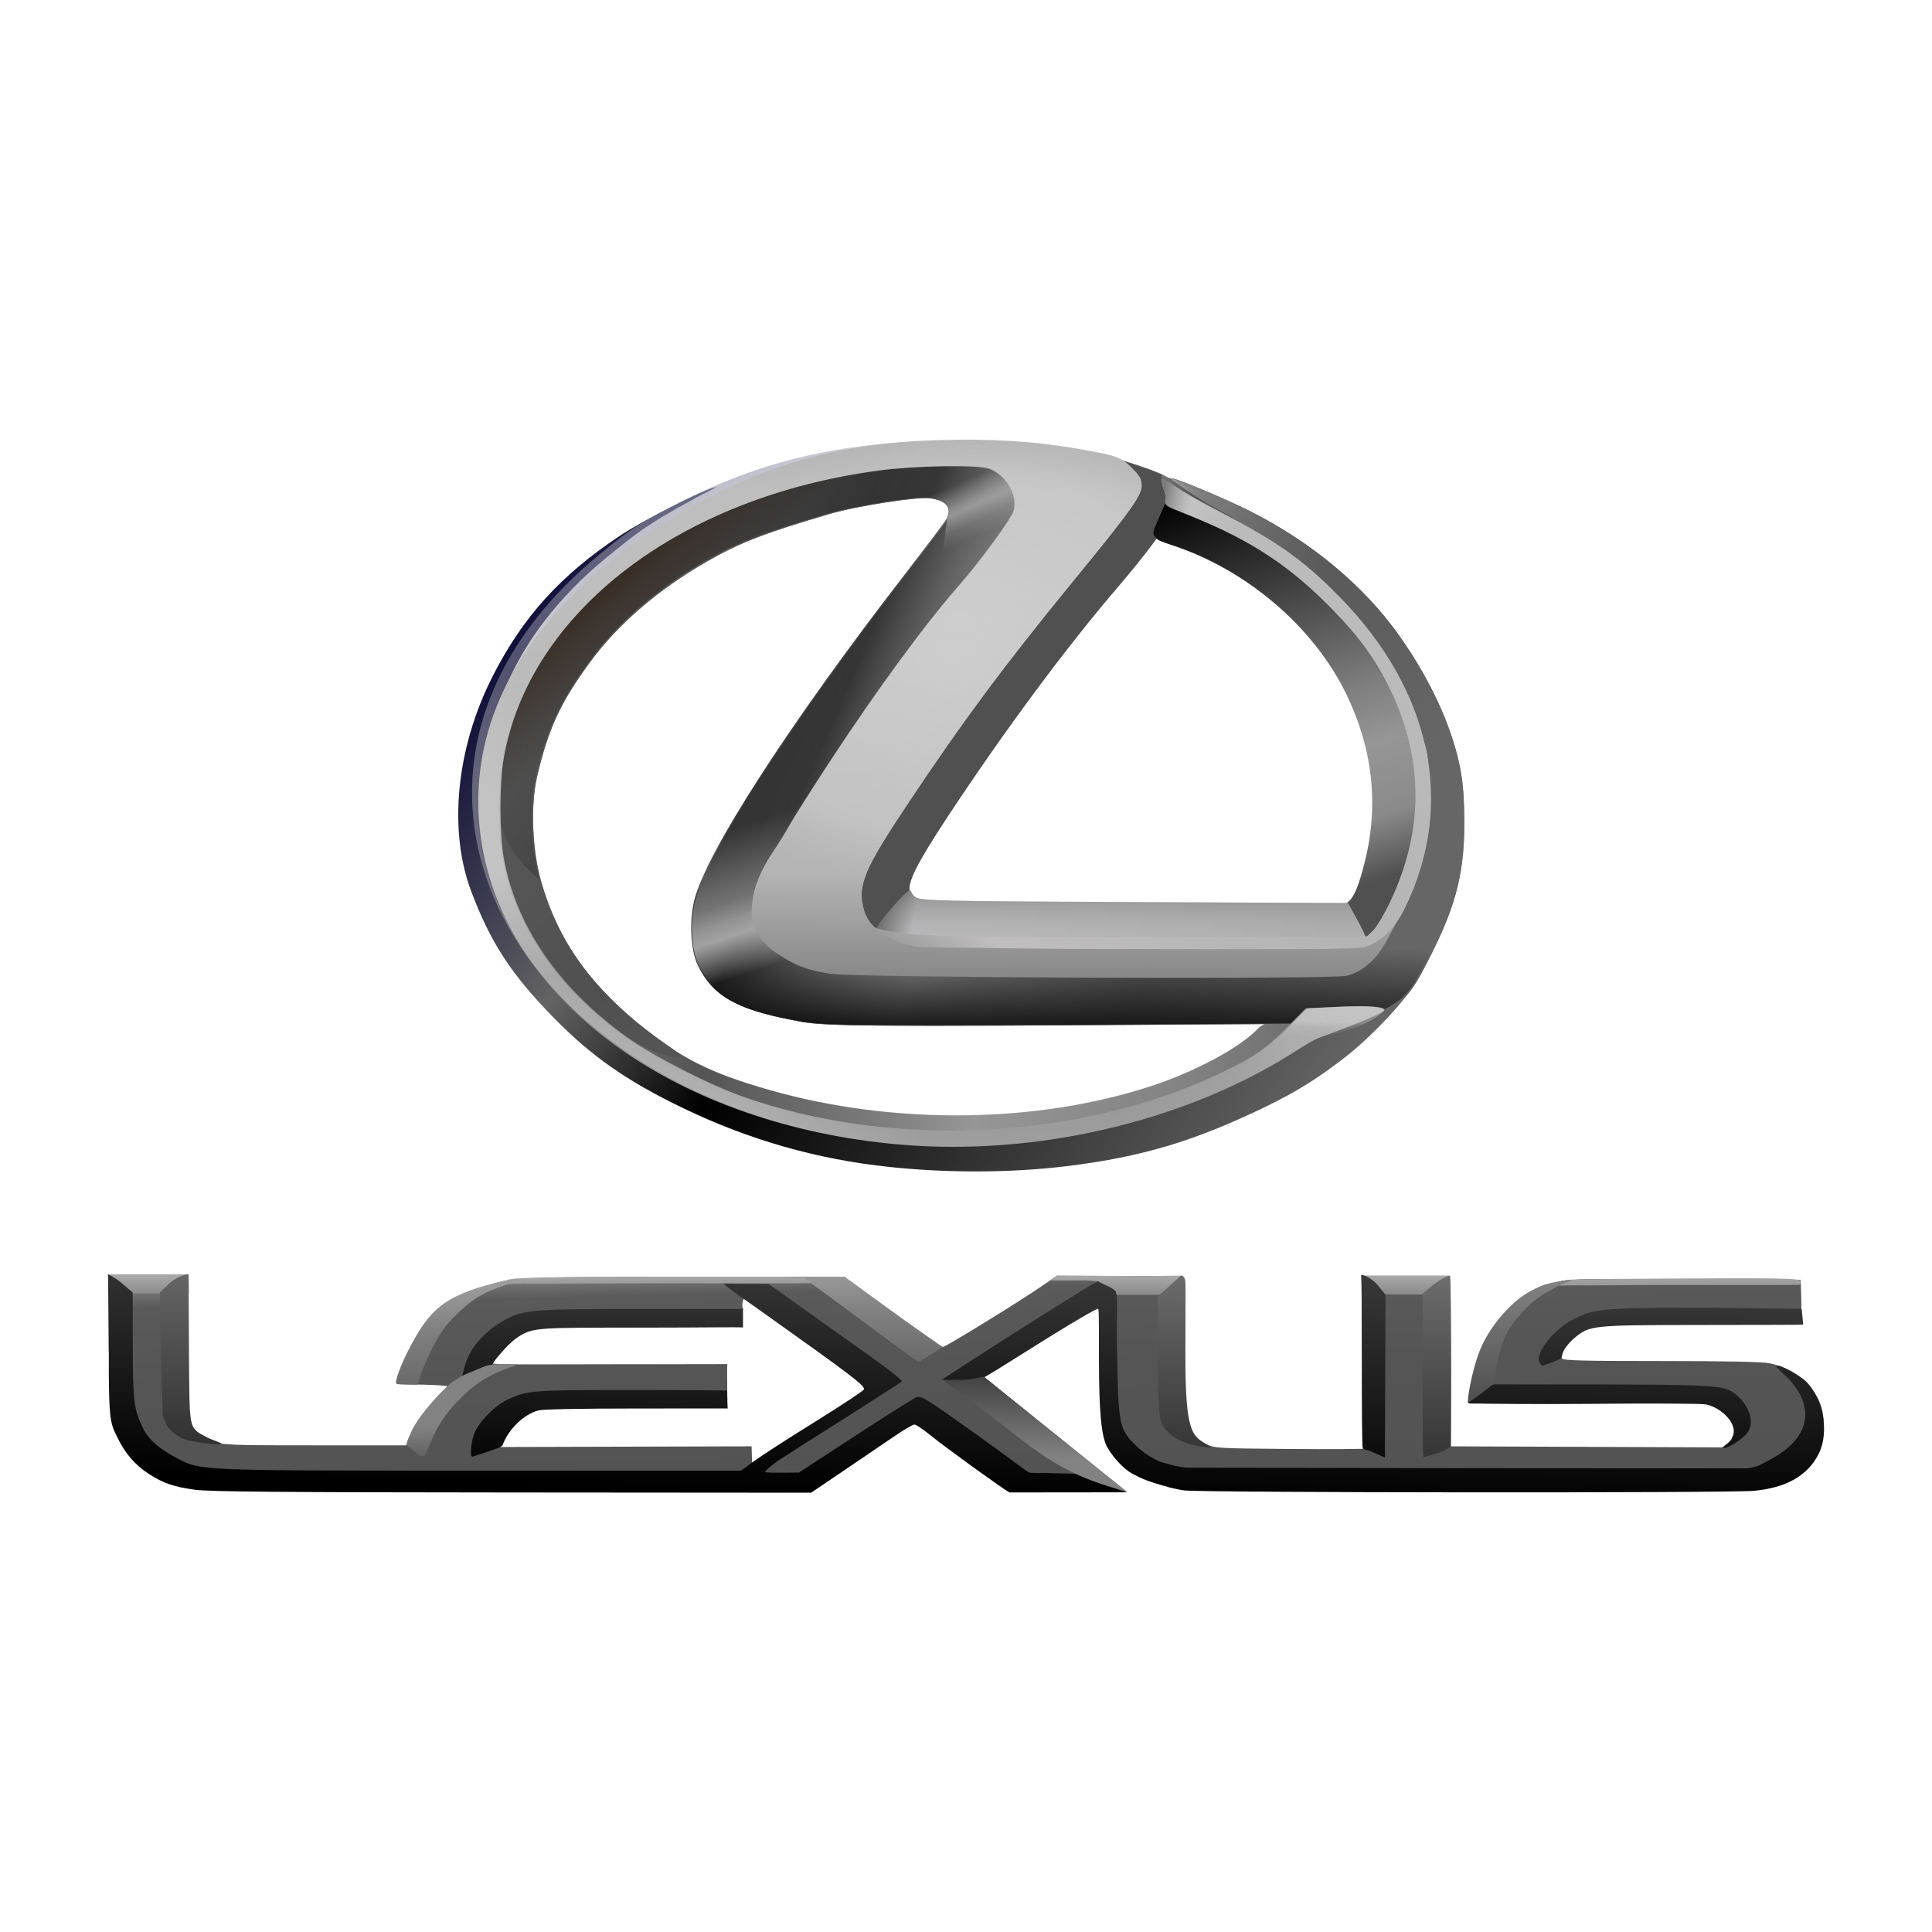 <svg xmlns="http://www.w3.org/2000/svg" width="128" height="128" viewBox="0 0 128 128" fill="none"><rect width="128" height="128" fill="white"></rect><path d="M12.966 98.49C10.325 98.082 8.723 97.11 8.076 95.309L7.732 94.351L7.209 89.507V84.521L9.552 84.484C11.637 84.452 11.914 84.473 12.063 84.676C12.19 84.848 12.231 85.969 12.231 89.225C12.231 93.309 12.246 93.576 12.506 94.108C12.657 94.418 12.988 94.829 13.242 95.021C14.225 95.765 14.135 95.757 20.764 95.756H26.895L27.408 94.764C27.697 94.205 28.297 93.369 28.781 92.85C29.254 92.343 29.641 91.894 29.641 91.852C29.641 91.811 28.963 91.76 28.134 91.739L26.628 91.701L26.658 91.191C26.73 90.004 28.303 87.742 29.911 86.514C30.355 86.175 31.154 85.698 31.686 85.453C33.551 84.598 33.722 84.587 45.425 84.591L55.956 84.595L59.139 86.918C60.89 88.196 62.387 89.242 62.465 89.242C62.644 89.242 67.498 86.258 68.944 85.26L70.014 84.521L74.099 84.533C78.272 84.545 78.172 84.541 78.353 84.637C78.615 84.776 78.521 84.856 78.521 89.317C78.521 93.144 78.555 93.985 78.727 94.394C78.994 95.028 79.27 95.322 79.927 95.672C80.443 95.946 80.651 95.958 85.407 95.999C88.126 96.022 90.49 96.006 90.662 95.963L90.973 95.886L91.008 90.337L91.043 84.787H93.52H95.998L96.065 90.305L96.132 95.824L105.119 95.858L114.105 95.892L114.476 95.603C114.679 95.444 114.93 95.114 115.032 94.871C115.192 94.492 115.192 94.363 115.032 93.984C114.93 93.741 114.68 93.412 114.477 93.253L114.108 92.965H105.906C98.781 92.965 97.683 92.939 97.538 92.766C97.324 92.509 97.545 90.917 97.942 89.866C98.248 89.053 99.007 87.83 99.671 87.079C100.323 86.341 101.915 85.342 102.968 85.008C103.891 84.716 103.968 84.714 111.599 84.751L119.3 84.787L119.339 85.973C119.367 86.831 119.33 87.188 119.205 87.267C119.11 87.327 116.031 87.377 112.364 87.378C106.03 87.38 105.671 87.393 105.187 87.638C104.318 88.078 103.296 89.5 103.489 89.999C103.543 90.138 104.837 90.172 110.049 90.172C114.346 90.172 116.781 90.223 117.251 90.322C118.301 90.543 119.119 91.005 119.807 91.765C120.601 92.641 120.885 93.476 120.817 94.737C120.707 96.778 119.363 98.196 117.207 98.543C115.987 98.74 79.106 98.734 77.828 98.537C75.607 98.195 74.475 97.534 73.808 96.192L73.365 95.298L73.299 90.719C73.255 87.734 73.183 86.123 73.093 86.093C72.772 85.987 65.129 90.855 65.129 91.165L74.655 98.85C74.655 98.927 72.985 98.549 70.8 98.549H67.23L64.05 96.289C62.302 95.046 60.787 94.029 60.684 94.029C60.501 94.029 55.168 97.24 53.766 98.195L53.05 98.683L33.544 98.669C18.69 98.659 13.783 98.617 12.966 98.49V98.49ZM51.096 96.413C51.559 96.115 53.264 95.05 54.885 94.046C56.505 93.041 57.831 92.151 57.831 92.067C57.831 91.927 51.039 86.676 49.913 85.682C49.505 85.322 49.007 86.336 49.243 86.729L48.681 87.361L42.497 87.379C35.751 87.4 35.588 87.452 35.065 87.733C34.275 88.156 32.488 89.749 32.488 90.24C32.488 90.463 33.926 90.381 40.798 90.383C44.794 90.385 48.188 90.375 48.188 90.375C48.164 90.494 48.18 91.826 48.18 91.826L48.188 92.765L42.028 92.831C35.386 92.903 35.716 92.866 34.703 93.654C34.153 94.082 32.981 95.666 33.184 95.868L49.795 95.823L49.837 97.148C49.867 98.115 50.019 97.104 51.096 96.413L51.096 96.413Z" fill="url(#paint0_linear_815_22869)"></path><path d="M7.256 84.428V85.687H12.512V84.428H7.256ZM90.291 84.503V85.766H96.05V84.503H90.291ZM70.038 84.507L69.569 84.835H71.447C72.067 84.82 72.492 84.854 72.806 84.91L72.802 85.787H78.324V84.511L75.897 84.544C73.649 84.528 72.057 84.517 70.038 84.507H70.038ZM47.691 84.582C46.573 84.584 45.278 84.589 43.785 84.594C34.544 84.628 33.797 84.645 33.492 84.86C33.492 84.955 33.069 85.13 34.124 85.056C34.28 85.045 34.351 85.073 34.577 85.047C36.044 85.071 38.398 85.022 43.494 85.022C49.215 85.022 53.967 85.048 53.966 84.993C53.962 84.817 54.276 84.713 53.575 84.653C52.81 84.587 51.045 84.575 47.691 84.582V84.582ZM114.363 84.69C113.49 84.692 112.479 84.697 111.313 84.703C104.096 84.736 103.51 84.757 103.272 84.973C103.272 85.067 102.943 85.238 103.767 85.164C103.889 85.153 103.943 85.185 104.12 85.159C105.266 85.183 107.105 85.135 111.084 85.135C115.552 85.135 119.263 85.16 119.262 85.106C119.259 84.929 119.502 84.825 118.954 84.765C118.357 84.699 116.982 84.683 114.363 84.69V84.69Z" fill="url(#paint1_linear_815_22869)"></path><path d="M102.009 90.275C101.674 89.73 102.816 88.2 104.087 87.494C105.525 86.695 106.09 86.641 112.954 86.639L119.367 86.715L119.467 87.758C119.132 87.774 117.862 87.778 112.823 87.783C105.422 87.791 105.34 87.799 104.321 88.638C103.994 88.907 103.658 89.322 103.558 89.581C103.489 89.758 103.492 89.908 103.376 90.018C103.08 90.169 102.733 90.31 102.459 90.382C102.336 90.414 102.21 90.5 102.135 90.462C102.083 90.435 102.114 90.435 102.068 90.371L102.009 90.275Z" fill="url(#paint2_linear_815_22869)"></path><path d="M30.629 91.237C30.627 91.095 30.727 90.687 30.862 90.283C31.211 89.243 32.086 88.243 33.237 87.57C34.621 86.761 34.999 86.727 42.576 86.719C46.774 86.715 49.225 86.719 49.225 86.719C49.225 86.719 49.225 87.06 49.225 87.32C49.225 87.554 49.225 87.95 49.225 87.95C48.899 87.911 46.608 87.959 42.633 87.959C35.692 87.959 35.361 87.938 34.375 88.543C34.132 88.692 33.691 89.076 33.421 89.384C33.063 89.794 32.709 90.161 32.531 90.574C32.21 90.859 31.799 90.867 31.493 91.008C30.871 91.295 30.609 91.35 30.609 91.35L30.629 91.237Z" fill="url(#paint3_linear_815_22869)"></path><path d="M114.845 95.025C115.033 94.277 114.09 93.286 113.031 93.047C112.77 92.988 109.33 92.971 105.386 93.009C101.443 93.047 98.005 92.992 97.735 92.988C97.452 92.984 97.34 93.008 97.287 92.946C97.182 92.823 97.43 92.524 97.922 92.148L98.487 91.716L105.424 91.723C113.089 91.731 114.18 91.791 114.808 92.238C115.878 93 116.311 94.237 115.755 94.942C115.39 95.404 114.372 96.042 114.145 95.901C114.71 95.438 114.677 95.459 114.845 95.025V95.025Z" fill="url(#paint4_linear_815_22869)"></path><path d="M90.874 96.18C90.656 96.056 90.332 96.066 90.285 95.942C90.237 95.818 90.222 93.1 90.222 90.106C90.222 86.281 90.213 85.085 90.179 84.468C90.367 84.458 90.81 84.662 91.187 85.039L91.796 85.782L91.756 95.928C91.755 96.138 91.778 96.352 91.751 96.561C91.369 96.396 91.137 96.294 90.874 96.18H90.874Z" fill="url(#paint5_linear_815_22869)"></path><path d="M31.215 96.462C31.215 96.462 31.143 95.724 31.416 94.996C31.707 94.22 32.792 93.108 33.641 92.717C34.949 92.115 35.233 92.093 41.712 92.091C46.205 92.089 48.164 92.125 48.164 92.125L48.209 93.312C48.209 93.312 45.8 93.316 42.027 93.317C38.402 93.317 35.981 93.366 35.674 93.444C34.708 93.692 33.678 94.692 33.292 95.757C33.229 95.932 31.445 96.444 31.299 96.508L31.215 96.462Z" fill="url(#paint6_linear_815_22869)"></path><path d="M78.455 98.744C77.349 98.602 75.456 97.956 74.782 97.489C74.286 97.146 73.639 96.411 73.343 95.854C72.966 95.147 72.813 93.512 72.808 90.162C72.806 88.319 72.82 86.747 72.757 86.708C72.695 86.67 71.199 87.53 69.516 88.58C66.366 90.544 65.463 91.149 64.851 91.43L62.389 91.442C62.708 91.145 72.032 85.216 72.523 85.011C72.861 84.87 72.64 84.834 72.802 84.926C73.04 85.062 73.825 85.355 73.92 85.577C74.088 85.97 73.957 86.777 74.007 89.55C74.094 94.422 74.148 94.688 75.261 95.775C75.728 96.231 76.273 96.593 76.878 96.849C76.878 96.849 77.527 97.044 77.857 97.117C78.09 97.168 78.563 97.236 78.563 97.236L96.926 97.27L115.754 97.281C115.754 97.281 116.198 97.211 116.409 97.138C116.571 97.083 116.718 96.99 116.872 96.916C119.299 95.748 120.141 94.166 119.269 92.415C119.082 92.04 118.689 91.516 118.396 91.252C118.103 90.987 117.668 90.573 117.691 90.505C117.754 90.319 119.223 91.093 119.662 91.531C120.759 92.626 121.223 94.826 120.505 96.293C119.768 97.8 118.274 98.584 116.178 98.772C114.479 98.923 79.658 98.897 78.455 98.743V98.744Z" fill="url(#paint7_linear_815_22869)"></path><path d="M12.9 98.698C11.482 98.496 10.833 98.273 9.874 97.66C8.948 97.067 8.245 96.245 7.749 95.173C7.661 94.984 7.559 94.799 7.49 94.601C7.431 94.433 7.387 94.259 7.356 94.083C7.295 93.735 7.273 93.38 7.254 93.027C7.193 91.926 7.21 89.72 7.21 89.72L7.163 84.767C7.161 84.619 7.151 84.411 7.151 84.411C7.151 84.411 7.69 84.686 8.077 85.019L8.793 85.636L8.798 89.078C8.802 92.909 8.874 93.352 9.468 94.613C9.825 95.371 10.606 96.045 11.867 96.684C13.349 97.435 13.315 97.434 31.981 97.434H49.098L49.958 96.802C50.43 96.455 52.263 95.273 54.03 94.176C55.798 93.079 57.244 92.118 57.245 92.04C57.246 91.757 56.439 91.145 50.43 86.872C49.273 86.049 48.381 85.454 47.931 85.043C48.361 85.054 49.345 85.068 49.961 85.068L50.929 85.069L53.855 87.152C55.464 88.298 57.379 89.663 58.11 90.185C58.841 90.708 59.843 91.479 59.747 91.54L56.049 93.913C54.924 94.635 53.689 95.396 53.323 95.632C52.957 95.868 52.224 96.341 51.694 96.682C51.164 97.024 50.694 97.446 50.694 97.518C50.801 97.583 51.189 97.566 51.827 97.566L52.924 97.563L56.679 95.114C58.744 93.767 60.552 92.627 60.696 92.582C61.061 92.466 61.18 92.539 64.692 95.038C66.41 96.261 68.004 97.474 68.15 97.548C68.296 97.623 69.067 97.566 69.944 97.608C70.581 97.638 70.924 97.598 71.352 97.67C73.627 98.5 71.622 97.777 74.603 98.87L66.879 98.878C66.47 98.663 62.682 95.933 61.639 95.086C61.161 94.698 60.685 94.379 60.582 94.377C60.479 94.375 59.85 94.747 59.186 95.203C58.521 95.659 57.023 96.676 55.858 97.463L53.739 98.896L33.918 98.881C18.572 98.871 13.827 98.829 12.9 98.697V98.698Z" fill="url(#paint8_linear_815_22869)"></path><path d="M78.911 95.7C78.054 95.469 77.46 95.033 77.218 94.704C77.06 94.49 77.052 94.533 77.012 94.413C76.975 94.301 76.887 94.107 76.869 93.99C76.691 92.802 76.704 89.987 76.704 89.987V85.892L77.447 85.231C77.855 84.867 78.213 84.546 78.241 84.517C78.27 84.489 78.318 84.507 78.429 84.6C78.604 84.745 78.531 85.524 78.531 89.606C78.531 94.998 78.961 95.137 80.106 95.808C80.602 95.939 79.602 95.899 78.911 95.7V95.7ZM12.45 95.422C11.718 95.244 11.089 94.616 10.959 94.254L10.791 93.786C10.681 91.081 10.604 88.421 10.604 85.638L11.131 85.112C11.72 84.523 12.464 84.413 12.464 84.413C12.514 84.516 12.498 86.727 12.518 89.318C12.56 94.957 12.478 94.543 13.687 95.213C14.031 95.403 14.7 95.586 14.662 95.649C14.581 95.783 13.033 95.563 12.45 95.422V95.422ZM94.256 91.099V85.727L94.724 85.317C95.233 84.87 95.973 84.447 96.072 84.546C96.155 84.629 96.176 95.623 96.092 95.841C96.056 95.934 95.689 96.114 95.333 96.241C94.859 96.409 94.311 96.559 94.321 96.505C94.249 96.562 94.256 94.716 94.256 91.099H94.256Z" fill="url(#paint9_linear_815_22869)"></path><path d="M97.242 92.958C97.246 92.276 97.66 90.212 98.231 89.044C98.953 87.566 100.24 86.147 101.421 85.526C101.873 85.289 102.314 85.094 102.401 85.094C102.881 84.949 103.621 84.817 104.255 84.765C103.786 84.975 103.392 85.097 102.852 85.413C102.118 85.814 101.464 86.168 100.451 87.407C100.09 87.849 99.819 88.228 99.547 88.988C99.185 90.004 99.086 91.044 98.984 91.699C98.633 91.891 98.657 91.98 97.242 92.958V92.958ZM26.229 91.648C26.229 91.171 26.865 89.697 27.617 88.431C28.486 86.968 29.282 86.261 30.756 85.643C31.843 85.186 33.814 84.725 34.322 84.738C34.628 84.747 33.478 85.134 32.833 85.374C31.7 85.795 31.027 86.301 30.041 87.294C29.431 87.909 28.82 88.699 27.946 90.883L27.673 91.743L26.891 91.731C26.334 91.723 26.324 91.706 26.229 91.648V91.648ZM53.145 84.592L55.947 84.589C59.681 87.346 61.788 88.774 62.455 89.255L60.856 90.244C57.279 87.675 56.253 86.829 53.145 84.592V84.592Z" fill="url(#paint10_linear_815_22869)"></path><path d="M64.969 93.299L62.446 91.425H63.739C64.45 91.425 65.102 91.14 65.207 91.232C65.207 91.232 67.296 92.93 74.642 98.813C69.905 97.598 68.541 95.952 64.969 93.299V93.299Z" fill="url(#paint11_linear_815_22869)"></path><path d="M27.095 95.885C26.873 95.729 26.883 95.666 27.263 94.821C27.72 93.8 29.364 91.974 30.03 91.527C30.288 91.354 30.688 91.094 31.054 90.959C31.419 90.824 31.765 90.658 32.076 90.538C32.262 90.466 32.634 90.366 33.311 90.373L34.378 90.382L33.713 90.619C32.455 91.068 31.586 91.599 30.674 92.476C29.631 93.48 29.001 94.396 28.508 95.626C28.32 96.097 28.161 96.472 28.113 96.501C27.724 96.493 27.427 96.113 27.095 95.885V95.885Z" fill="url(#paint12_linear_815_22869)"></path><path d="M58.938 77.315C54.127 76.81 49.626 75.524 45.203 73.39C41.516 71.612 39.174 69.972 36.674 67.418C33.871 64.553 32.504 62.458 31.223 59.064C29.691 55.007 30.223 49.58 32.616 44.851C34.631 40.869 37.16 38.079 41.127 35.459C42.603 34.484 46.26 32.608 47.221 32.332C47.9 32.138 46.886 32.519 45.727 33.189C45.011 33.585 44.57 33.829 43.91 34.221C42.378 35.155 41.98 35.486 40.391 36.767C36.048 40.268 33.351 44.422 32.383 49.098C32.067 50.627 32.067 54.052 32.383 55.581C33.531 61.126 36.864 65.669 42.551 69.436C45.821 71.603 49.613 73.199 54.033 74.268C57.769 75.172 59.178 75.318 64.221 75.318C67.898 75.318 69.091 75.265 70.561 75.04C75.258 74.319 80.264 72.694 83.618 70.802C86.361 69.255 87.273 68.716 87.521 68.495C87.662 68.369 88.296 68.033 88.928 67.749C89.686 67.409 90.225 67.052 90.508 66.702C90.93 66.181 90.959 66.171 92.033 66.171C92.676 66.171 93.662 65.241 93.662 65.33C92.407 67.12 90.333 69.11 89.155 70.016C87.407 71.365 86.033 72.288 83.542 73.473C79.352 75.466 75.921 76.63 70.636 77.265C66.763 77.731 62.642 77.704 58.938 77.315V77.315Z" fill="url(#paint13_linear_815_22869)"></path><path d="M58.603 74.938C55.825 74.642 51.748 73.758 49.596 72.983C48.072 72.435 44.846 71.025 44.011 70.542C43.083 70.006 40.826 68.327 39.511 67.195C37.804 65.727 35.069 62.279 35.306 61.896C35.374 61.786 36.599 61.33 36.823 61.33C36.864 61.33 37.09 61.667 37.359 62.146C38.58 64.32 40.398 66.271 42.423 67.921C45.132 70.13 47.085 71.106 51.042 72.23C59.204 74.549 68.701 74.441 76.297 71.945C79.263 70.969 82.264 69.341 83.393 68.093C83.7 67.755 86.128 66.899 86.298 67.069C86.513 67.283 85.942 68.01 84.765 69.021C82.668 70.823 77.45 73.071 73.272 73.973C69.513 74.784 68.188 74.919 63.594 74.962C61.182 74.984 58.936 74.974 58.603 74.938V74.938Z" fill="url(#paint14_linear_815_22869)"></path><path d="M43.826 69.793C42.603 69.404 41.928 69.019 40.424 67.851C37.116 65.283 34.725 62.032 33.67 58.667C33.046 56.679 32.904 55.377 32.998 52.498C33.069 50.289 33.142 49.692 33.48 48.544C34.322 45.682 35.49 43.507 37.443 41.162C41.867 35.848 50.132 31.839 58.546 30.926C60.875 30.673 65.228 30.651 65.898 30.889C66.586 31.133 67.306 31.93 67.537 32.704C67.691 33.215 67.671 33.366 67.372 33.952C67.186 34.318 66.839 34.857 66.602 35.149C66.364 35.442 65.745 36.243 65.226 36.929C64.707 37.615 63.495 39.146 62.532 40.331C61.57 41.517 60.003 43.575 59.05 44.906C57.286 47.369 53.423 53.212 52.653 54.584C52.419 55 52.003 55.654 51.728 56.038C51.453 56.421 50.982 57.254 50.681 57.889C50.177 58.953 50.138 59.132 50.19 60.154C50.26 61.546 50.694 62.269 51.939 63.073C53.814 64.282 52.11 64.187 71.891 64.187H89.536L91.065 62.538C92.247 61.265 92.713 60.633 93.114 59.763C93.701 58.491 94.307 56.505 94.569 54.998C94.792 53.719 94.653 50.292 94.344 49.417C93.761 47.049 92.731 44.733 91.459 42.713C89.037 38.929 85.585 35.925 80.596 33.256C79.711 32.782 77.449 31.691 77.484 31.656C77.593 31.547 80.961 32.954 82.622 33.782C86.725 35.826 90.252 38.752 92.596 42.054C94.332 44.502 95.773 47.287 96.483 50.095C96.879 51.657 96.927 53.016 96.922 54.718C96.913 58.114 96.204 60.344 94.543 63.583C93.378 65.856 93.112 66.147 91.346 67.076L89.391 67.784L71.982 67.891C54.213 68.002 54.163 67.891 52.431 67.556C48.726 66.841 47.208 65.958 46.24 63.955C45.759 62.962 45.652 61.032 46 59.644C46.796 56.468 52.257 48.008 59.896 38.113C61.351 36.229 62.61 34.558 62.695 34.4C63.097 33.647 62.694 33.148 61.547 32.978C60.746 32.86 56.663 33.495 54.896 34.014C50.577 35.28 48.911 35.926 46.754 37.166C43.508 39.032 40.847 41.325 38.999 43.845C37.029 46.533 36.246 48.223 35.501 51.396C35.06 53.272 35.162 56.201 35.741 58.284C36.947 62.625 39.507 65.999 43.94 69.09C44.624 69.567 45.185 69.987 45.185 70.021C45.185 70.144 44.646 70.053 43.826 69.793V69.793Z" fill="url(#paint15_linear_815_22869)"></path><path d="M43.912 69.823C42.689 69.435 42.014 69.05 40.51 67.881C37.202 65.314 34.811 62.062 33.755 58.698C33.132 56.71 32.99 55.408 33.083 52.529C33.155 50.32 33.228 49.722 33.566 48.574C34.408 45.713 35.576 43.537 37.529 41.193C41.953 35.879 50.218 31.87 58.632 30.957C60.961 30.704 65.314 30.682 65.984 30.92C66.672 31.164 67.392 31.961 67.624 32.735C67.776 33.246 67.756 33.397 67.458 33.982C67.272 34.349 66.925 34.888 66.687 35.18C66.45 35.473 65.831 36.273 65.312 36.959C64.793 37.646 63.581 39.177 62.618 40.362C61.656 41.547 60.089 43.606 59.136 44.936C57.372 47.4 53.509 53.243 52.739 54.615C52.505 55.031 52.089 55.685 51.814 56.068C51.539 56.452 51.068 57.285 50.767 57.92C50.263 58.983 50.224 59.163 50.276 60.185C50.346 61.577 50.78 62.3 52.025 63.103C53.9 64.312 52.196 64.217 71.977 64.217H89.622L91.151 62.569C92.333 61.295 92.799 60.664 93.2 59.794C93.787 58.522 94.393 56.536 94.655 55.029C94.878 53.75 94.739 50.323 94.43 49.448C93.847 47.079 92.583 44.972 91.312 42.951C88.889 39.168 85.671 36.7 80.682 34.032C79.797 33.558 75.415 31.206 77.57 31.686C77.678 31.578 81.046 32.985 82.708 33.812C86.811 35.856 90.338 38.782 92.681 42.085C94.418 44.533 95.859 47.318 96.569 50.125C96.965 51.688 97.013 53.047 97.008 54.748C96.999 58.145 96.29 60.375 94.629 63.614C93.464 65.886 93.198 66.177 91.432 67.106L89.477 67.814L72.068 67.922C54.299 68.032 54.249 67.921 52.517 67.587C48.812 66.872 47.294 65.989 46.325 63.986C45.845 62.992 45.738 61.063 46.086 59.675C46.882 56.499 52.343 48.038 59.982 38.144C61.437 36.26 62.696 34.589 62.781 34.431C63.183 33.678 62.781 33.179 61.633 33.009C60.832 32.89 56.749 33.526 54.982 34.044C50.663 35.311 48.996 35.956 46.84 37.197C43.594 39.063 40.933 41.355 39.085 43.876C37.115 46.563 36.332 48.254 35.587 51.427C35.146 53.303 35.248 56.232 35.827 58.314C37.033 62.655 39.593 66.029 44.025 69.121C44.71 69.598 45.271 70.017 45.271 70.052C45.271 70.175 44.732 70.084 43.912 69.823V69.823Z" fill="url(#paint16_linear_815_22869)"></path><path d="M43.912 69.823C42.689 69.435 42.014 69.05 40.51 67.881C37.202 65.314 34.811 62.062 33.755 58.698C33.132 56.71 32.99 55.408 33.083 52.529C33.155 50.32 33.228 49.722 33.566 48.574C34.408 45.713 35.576 43.537 37.529 41.193C41.953 35.879 50.218 31.87 58.632 30.957C60.961 30.704 65.314 30.682 65.984 30.92C66.672 31.164 67.392 31.961 67.624 32.735C67.776 33.246 67.756 33.397 67.458 33.982C67.272 34.349 66.925 34.888 66.687 35.18C66.45 35.473 65.831 36.273 65.312 36.959C64.793 37.646 63.581 39.177 62.618 40.362C61.656 41.547 60.089 43.606 59.136 44.936C57.372 47.4 53.509 53.243 52.739 54.615C52.505 55.031 52.089 55.685 51.814 56.068C51.539 56.452 51.068 57.285 50.767 57.92C50.263 58.983 50.224 59.163 50.276 60.185C50.346 61.577 50.78 62.3 52.025 63.103C53.9 64.312 52.196 64.217 71.977 64.217H89.622L91.151 62.569C92.333 61.295 92.799 60.664 93.2 59.794C93.787 58.522 94.393 56.536 94.655 55.029C94.878 53.75 94.739 50.323 94.43 49.448C93.847 47.079 92.817 44.764 91.545 42.744C89.123 38.96 85.671 35.955 80.682 33.287C79.797 32.813 77.535 31.722 77.57 31.686C77.678 31.578 81.046 32.985 82.708 33.812C86.811 35.856 90.338 38.782 92.681 42.085C94.418 44.533 95.859 47.318 96.569 50.125C96.965 51.688 97.013 53.047 97.008 54.748C96.999 58.145 96.29 60.375 94.629 63.614C93.464 65.886 93.198 66.177 91.432 67.106L89.477 67.814L72.068 67.922C54.299 68.032 54.249 67.921 52.517 67.587C48.812 66.872 47.294 65.989 46.325 63.986C45.845 62.992 45.738 61.063 46.086 59.675C46.882 56.499 52.343 48.038 59.982 38.144C61.437 36.26 62.696 34.589 62.781 34.431C63.183 33.678 62.781 33.179 61.633 33.009C60.832 32.89 56.749 33.526 54.982 34.044C50.663 35.311 48.996 35.956 46.84 37.197C43.594 39.063 40.933 41.355 39.085 43.876C37.115 46.563 36.332 48.254 35.587 51.427C35.146 53.303 35.248 56.232 35.827 58.314C37.033 62.655 39.593 66.029 44.025 69.121C44.71 69.598 45.271 70.017 45.271 70.052C45.271 70.175 44.732 70.084 43.912 69.823V69.823Z" fill="url(#paint17_linear_815_22869)"></path><path d="M32.998 52.498C33.069 50.289 33.142 49.692 33.48 48.544C34.322 45.682 35.49 43.507 37.443 41.162C41.867 35.848 50.132 31.839 58.545 30.926C60.875 30.673 65.228 30.651 65.898 30.889C66.586 31.133 67.306 31.93 67.537 32.704C67.69 33.215 67.671 33.366 67.372 33.952C67.186 34.318 66.839 34.857 66.601 35.149C66.364 35.442 65.745 36.243 65.226 36.929C64.707 37.615 63.495 39.146 62.532 40.331C61.57 41.517 60.003 43.575 59.05 44.906C57.286 47.369 53.423 53.212 52.653 54.584C52.419 55 52.003 55.654 51.728 56.038C51.453 56.421 50.982 57.254 50.681 57.889C50.177 58.953 50.138 59.132 50.19 60.154C50.26 61.546 50.694 62.269 51.939 63.073C53.814 64.282 52.11 64.187 71.891 64.187H89.536L91.065 62.538C92.247 61.265 92.713 60.633 93.114 59.763C93.701 58.491 94.307 56.505 94.569 54.998C94.792 53.719 94.653 50.292 94.344 49.417C93.761 47.049 92.444 45.02 91.173 42.999C88.75 39.216 85.299 36.211 80.31 33.543C79.424 33.069 77.449 31.691 77.484 31.656C77.593 31.547 80.961 32.954 82.622 33.782C86.725 35.826 90.252 38.752 92.596 42.054C94.332 44.502 95.773 47.287 96.483 50.095C96.879 51.657 96.927 53.016 96.922 54.718C96.913 58.114 96.204 60.344 94.543 63.583C93.378 65.856 93.112 66.147 91.346 67.076L89.391 67.784L71.982 67.891C54.213 68.002 54.163 67.891 52.431 67.556C48.726 66.841 47.208 65.958 46.24 63.955C45.759 62.962 45.652 61.032 46 59.644C46.796 56.468 52.257 48.008 59.896 38.113C61.351 36.229 62.61 34.558 62.695 34.4C63.097 33.647 62.694 33.148 61.547 32.978C60.746 32.86 56.663 33.495 54.896 34.014C50.577 35.28 48.91 35.926 46.754 37.166C43.508 39.032 40.847 41.325 38.999 43.845C37.029 46.533 36.246 48.223 35.501 51.396C35.06 53.272 35.162 56.201 35.741 58.284C33.229 56.186 32.943 54.325 32.998 52.498V52.498Z" fill="url(#paint18_linear_815_22869)"></path><path d="M33.67 58.667C33.046 56.679 32.904 55.377 32.998 52.498C33.069 50.289 33.142 49.692 33.48 48.544C34.322 45.682 35.49 43.507 37.443 41.162C41.867 35.848 50.132 31.839 58.546 30.926C60.875 30.673 65.228 30.651 65.898 30.889C66.586 31.133 67.306 31.93 67.537 32.704C67.691 33.215 67.671 33.366 67.372 33.952C67.186 34.318 66.839 34.857 66.602 35.149C66.364 35.442 65.745 36.243 65.226 36.929C64.707 37.615 63.495 39.146 62.532 40.331C61.57 41.517 60.003 43.575 59.05 44.906C57.286 47.369 53.423 53.212 52.653 54.584C52.419 55 52.003 55.654 51.728 56.038C51.453 56.421 50.982 57.254 50.681 57.889C50.177 58.953 50.138 59.132 50.19 60.154C50.26 61.546 50.694 62.269 51.939 63.073C53.814 64.282 52.11 64.187 71.891 64.187H89.536L91.065 62.538C92.247 61.265 92.713 60.633 93.114 59.763C93.701 58.491 94.307 56.505 94.569 54.998C94.792 53.719 94.653 50.292 94.344 49.417C93.761 47.049 92.731 44.733 91.459 42.713C89.037 38.929 85.585 35.925 80.596 33.256C79.711 32.782 77.449 31.691 77.484 31.656C77.593 31.547 80.961 32.954 82.622 33.782C86.725 35.826 90.252 38.752 92.596 42.054C94.332 44.502 95.773 47.287 96.483 50.095C96.879 51.657 96.927 53.016 96.922 54.718C96.913 58.114 96.204 60.344 94.543 63.583C93.378 65.856 93.112 66.147 91.346 67.076L89.391 67.784L71.982 67.891C54.213 68.002 54.163 67.891 52.431 67.556C48.726 66.841 47.208 65.958 46.24 63.955C45.759 62.962 45.652 61.032 46 59.644C46.796 56.468 52.257 48.008 59.896 38.113C61.351 36.229 62.61 34.558 62.695 34.4C63.097 33.647 62.694 33.148 61.547 32.978C60.746 32.86 56.663 33.495 54.896 34.014C50.577 35.28 48.911 35.926 46.754 37.166C43.508 39.032 40.847 41.325 38.999 43.845C37.029 46.533 36.246 48.223 35.501 51.396C35.06 53.272 35.162 56.201 35.741 58.284C35.036 58.696 36.918 61.566 33.67 58.667V58.667Z" fill="url(#paint19_linear_815_22869)"></path><path d="M33.835 58.501C33.212 56.513 33.07 55.211 33.163 52.332C33.235 50.123 33.307 49.526 33.645 48.377C34.488 45.516 35.656 43.341 37.608 40.996C42.033 35.682 50.298 31.673 58.711 30.76C61.041 30.507 65.393 30.485 66.063 30.723C66.752 30.967 67.472 31.764 67.703 32.538C67.856 33.049 67.836 33.2 67.538 33.785C67.351 34.152 67.004 34.691 66.767 34.983C66.53 35.276 65.911 36.076 65.392 36.763C64.873 37.449 63.66 38.98 62.698 40.165C61.736 41.35 60.169 43.409 59.215 44.74C57.451 47.203 53.589 53.046 52.818 54.418C52.584 54.834 52.168 55.488 51.894 55.871C51.619 56.255 51.148 57.088 50.847 57.723C50.343 58.786 50.304 58.966 50.355 59.988C50.425 61.38 50.859 62.103 52.105 62.907C53.979 64.116 52.276 64.02 72.056 64.02H89.701L91.231 62.372C92.412 61.099 92.878 60.467 93.28 59.597C93.866 58.325 94.473 56.339 94.735 54.832C94.957 53.553 94.819 50.126 94.509 49.251C93.927 46.883 92.61 44.854 91.338 42.833C88.916 39.05 85.464 36.045 80.475 33.376C79.59 32.903 77.614 31.525 77.65 31.49C77.758 31.381 81.126 32.788 82.787 33.615C86.89 35.66 90.418 38.586 92.761 41.888C94.498 44.336 95.938 47.121 96.649 49.929C97.044 51.491 97.093 52.85 97.088 54.552C97.078 57.948 96.37 60.178 94.709 63.417C93.543 65.689 93.277 65.98 91.512 66.909L89.556 67.617L72.147 67.725C54.378 67.836 54.329 67.725 52.597 67.39C48.891 66.675 47.373 65.792 46.405 63.789C45.925 62.795 45.818 60.866 46.165 59.478C46.962 56.302 52.422 47.841 60.062 37.947C61.517 36.063 62.776 34.392 62.86 34.234C63.263 33.481 62.86 32.982 61.712 32.812C60.911 32.694 56.829 33.329 55.062 33.847C50.743 35.114 49.076 35.76 46.92 37C43.674 38.866 41.013 41.159 39.165 43.679C37.195 46.367 36.411 48.057 35.666 51.23C35.226 53.106 35.328 56.035 35.906 58.117C35.202 58.53 35.355 58.364 33.835 58.501V58.501Z" fill="url(#paint20_linear_815_22869)"></path><g opacity="0.8"><path d="M58.842 31.062C61.033 30.82 65.129 30.799 65.759 31.027C66.406 31.261 67.084 32.025 67.302 32.766C67.445 33.256 67.427 33.401 67.146 33.962C66.971 34.313 66.644 34.83 66.421 35.11C66.198 35.39 65.615 36.158 65.127 36.815C61.596 40.369 62.26 38.349 62.745 34.392C63.124 33.67 62.745 33.192 61.665 33.029C60.288 31.939 61.602 32.121 58.842 31.062Z" fill="url(#paint21_linear_815_22869)"></path></g><path d="M61.593 41.255C60.687 42.391 59.213 44.364 58.316 45.639C56.657 48 53.023 53.601 52.298 54.915C52.078 55.314 51.686 55.941 51.428 56.308C51.169 56.676 50.726 57.475 50.443 58.083C49.969 59.102 49.932 59.274 49.981 60.254C50.047 61.588 50.455 62.281 51.627 63.051C53.39 64.21 51.787 64.119 70.397 64.119C72.818 65.196 91.7 66.988 70.483 67.669C53.766 67.775 53.719 67.669 52.09 67.348C48.603 66.663 47.175 65.817 46.264 63.897C45.812 62.944 45.712 61.095 46.039 59.765C50.165 45.426 63.559 38.196 61.593 41.255V41.255Z" fill="url(#paint22_linear_815_22869)"></path><path d="M57.63 61.306C56.877 60.25 56.856 59.013 57.565 57.402C58.81 54.57 65.857 44.713 71.178 38.362C74.248 34.698 75.487 32.953 75.487 32.297C75.487 32.008 75.302 31.656 74.94 31.256L73.973 30.383L74.837 30.65C75.374 30.816 76.906 31.327 77.364 31.627C78.115 32.119 77.985 33.489 77.218 34.824C76.852 35.461 75.4 37.339 74.131 38.816C70.664 42.852 66.565 48.38 62.75 54.165C60.724 57.238 60.076 58.545 60.295 59.116C60.409 59.412 58.485 61.653 58.124 61.646C57.984 61.643 57.762 61.49 57.63 61.306V61.306Z" fill="#505050"></path><path d="M89.963 62.334C89.637 61.974 88.831 60.285 88.831 60.008C88.831 59.887 89.159 59.887 89.296 59.776C89.711 59.441 89.998 58.761 90.407 57.153C91.362 53.39 90.964 49.662 89.218 46.033C87.068 41.563 82.618 37.749 77.653 36.119C76.951 35.889 76.729 35.806 76.581 35.638C76.327 35.349 76.36 35.241 76.777 34.328C77.088 33.65 77.158 33.293 77.39 33.26C77.571 33.234 78.452 33.586 79.76 34.224C86.17 37.352 90.376 41.302 92.492 46.182C93.601 48.738 93.841 49.748 93.938 52.255C94.059 55.359 93.566 57.643 92.197 60.328C91.092 62.495 90.502 62.931 89.963 62.334Z" fill="url(#paint23_linear_815_22869)"></path><path d="M59.527 62.508C58.745 62.41 58.022 61.904 58.022 61.603C58.022 61.304 60.032 58.987 60.283 58.987C60.368 58.987 60.412 59.316 60.682 59.454C61.127 59.681 62.515 59.71 75.241 59.766L89.308 59.827L89.915 60.927C90.282 61.592 90.592 62.234 90.533 62.386C90.442 62.619 81.878 62.757 67.91 62.736C59.598 62.724 59.781 62.539 59.527 62.508V62.508Z" fill="url(#paint24_linear_815_22869)"></path><path opacity="0.5" d="M59.527 62.508C58.745 62.41 58.022 61.904 58.022 61.603C58.022 61.304 60.032 58.987 60.283 58.987C60.368 58.987 60.412 59.316 60.682 59.454C61.127 59.681 62.515 59.71 75.241 59.766L89.308 59.827L89.915 60.927C90.282 61.592 90.592 62.234 90.533 62.386C90.442 62.619 81.878 62.757 67.91 62.736C59.598 62.724 59.781 62.539 59.527 62.508V62.508Z" fill="url(#paint25_linear_815_22869)"></path><path d="M59.545 75.838C44.927 74.562 33.237 65.995 31.5 55.283C30.415 48.589 33.287 42.057 39.62 36.815C41.8 35.011 42.373 34.64 45.179 33.219C50.424 30.563 55.517 29.352 62.191 29.173C65.783 29.077 68.389 29.239 71.335 29.743C73.901 30.181 74.207 30.29 74.929 31.012C75.446 31.528 75.575 31.764 75.575 32.193C75.575 32.849 74.857 33.849 71.044 38.508C66.516 44.04 63.734 47.784 60.123 53.205C57.129 57.7 56.715 58.702 57.183 60.314C57.53 61.505 58.614 62.058 59.679 62.261C61.059 62.523 62.612 62.462 73.064 62.445C78.554 62.436 90.199 62.461 90.56 62.435C91.03 62.4 91.304 62.264 91.618 61.963C92.697 60.566 93.121 59.982 91.693 62.519C91.082 63.605 90.151 64.447 89.125 64.66C87.937 64.906 56.675 64.785 54.956 64.527C53.455 64.301 52.585 63.97 51.421 63.18C50.692 62.684 50.41 62.374 50.085 61.71C49.72 60.964 49.684 60.756 49.766 59.878C49.869 58.775 50.328 57.649 51.201 56.362C51.517 55.896 52.004 55.106 52.285 54.607C52.565 54.108 53.755 52.236 54.929 50.448C58.046 45.703 61.218 41.381 63.476 38.804C64.897 37.183 66.948 34.377 67.095 33.852C67.381 32.832 66.581 31.456 65.473 31.063C64.718 30.796 60.706 30.853 58.289 31.166C45.017 32.884 35.001 40.536 33.307 50.253C33.019 51.905 33.017 55.183 33.303 56.818C34.093 61.33 36.983 65.517 41.559 68.782C43.225 69.971 46.874 71.842 49.035 72.615C58.837 76.124 71.256 75.566 80.591 71.196C82.836 70.145 83.798 69.493 85.196 68.075L86.425 66.829L88.545 66.727C90.569 66.631 91.689 66.735 91.54 66.975C91.405 67.194 88.55 68.311 87.408 68.716C86.763 68.945 86.164 69.359 85.251 69.933C78.251 74.333 68.531 76.622 59.545 75.838L59.545 75.838Z" fill="url(#paint26_linear_815_22869)"></path><path opacity="0.3" d="M59.712 75.811C45.093 74.536 33.404 65.968 31.667 55.256C30.581 48.563 33.453 42.03 39.787 36.788C41.966 34.984 42.54 34.613 45.346 33.192C50.591 30.537 55.684 29.325 62.358 29.146C60.173 30.215 61.362 31.017 58.456 31.139C45.184 32.858 35.168 40.51 33.473 50.226C33.185 51.878 33.184 55.156 33.47 56.791C34.26 61.303 37.149 65.49 41.725 68.755C43.392 69.944 47.041 71.815 49.202 72.589C59.003 76.098 71.423 75.539 80.758 71.169C83.002 70.118 83.965 69.466 85.363 68.048L86.592 66.802L88.712 66.701C90.736 66.604 91.855 66.708 91.707 66.948C91.572 67.167 88.717 68.284 87.575 68.689C86.93 68.918 86.331 69.332 85.418 69.906C78.418 74.306 68.698 76.595 59.712 75.811L59.712 75.811Z" fill="url(#paint27_linear_815_22869)"></path><path d="M59.612 75.829C44.993 74.554 33.648 66.559 31.91 55.847C30.825 49.153 33.697 42.735 40.03 37.494C42.21 35.69 42.855 35.313 45.489 33.777C50.568 30.817 55.584 29.343 62.258 29.164C65.849 29.068 68.455 29.23 71.402 29.734C73.967 30.172 74.274 30.281 74.996 31.003C75.513 31.52 75.641 31.755 75.641 32.184C75.641 32.84 74.924 33.84 71.111 38.499C66.583 44.031 63.8 47.775 60.189 53.196C57.195 57.691 56.781 58.693 57.25 60.305C57.596 61.496 58.681 62.049 59.746 62.252C61.126 62.514 62.679 62.453 73.13 62.436C78.62 62.427 90.265 62.452 90.627 62.426C91.096 62.391 91.37 62.255 91.685 61.954C92.764 60.557 93.188 59.973 91.76 62.51C91.149 63.596 90.218 64.438 89.192 64.651C88.004 64.897 56.742 64.776 55.023 64.518C53.522 64.292 52.652 63.961 51.488 63.171C50.758 62.675 50.477 62.365 50.152 61.701C49.786 60.955 49.75 60.747 49.832 59.869C49.935 58.766 50.395 57.641 51.267 56.353C51.583 55.887 52.071 55.097 52.351 54.598C52.632 54.099 53.822 52.227 54.996 50.439C58.112 45.694 61.285 41.372 63.543 38.795C64.964 37.174 67.014 34.368 67.162 33.843C67.448 32.823 66.647 31.447 65.54 31.054C64.785 30.787 60.772 30.844 58.356 31.157C45.084 32.875 35.068 40.528 33.373 50.244C33.085 51.896 33.084 55.174 33.37 56.809C34.16 61.321 37.049 65.508 41.625 68.773C43.292 69.962 46.941 71.833 49.102 72.606C58.903 76.115 71.323 75.557 80.657 71.187C82.902 70.136 83.865 69.484 85.263 68.066L86.492 66.82L88.612 66.719C90.636 66.622 91.755 66.726 91.607 66.966C91.472 67.185 88.617 68.302 87.475 68.707C86.83 68.936 86.23 69.35 85.317 69.924C78.318 74.324 68.598 76.613 59.611 75.829L59.612 75.829Z" fill="url(#paint28_linear_815_22869)"></path><path opacity="0.5" d="M59.545 75.838C44.927 74.563 33.237 65.995 31.5 55.283C30.415 48.59 33.287 42.057 39.62 36.815C41.8 35.011 42.373 34.64 45.179 33.219C50.424 30.564 55.517 29.352 62.191 29.173C62.051 30.627 59.75 31.172 58.289 31.166C45.017 32.884 35.001 40.537 33.307 50.253C33.019 51.905 33.017 55.183 33.303 56.818C34.093 61.33 36.983 65.517 41.559 68.782C43.225 69.971 46.874 71.842 49.035 72.615C58.837 76.124 71.256 75.566 80.591 71.196C82.836 70.145 83.798 69.493 85.196 68.075L86.425 66.829L88.545 66.728C90.569 66.631 91.689 66.735 91.54 66.975C91.405 67.194 88.55 68.311 87.408 68.716C86.763 68.945 86.164 69.359 85.251 69.933C78.251 74.333 68.531 76.622 59.545 75.838H59.545Z" fill="url(#paint29_linear_815_22869)"></path><path opacity="0.3" d="M59.712 75.811C45.093 74.536 33.404 65.968 31.667 55.256C30.581 48.563 33.453 42.03 39.787 36.788C41.966 34.984 42.54 34.613 45.346 33.192C50.591 30.537 55.684 29.325 62.358 29.146C60.173 30.215 61.362 31.017 58.456 31.139C45.184 32.858 35.168 40.51 33.473 50.226C33.185 51.878 33.184 55.156 33.47 56.791C34.26 61.303 37.149 65.49 41.725 68.755C43.392 69.944 47.041 71.815 49.202 72.589C59.003 76.098 71.423 75.539 80.758 71.169C83.002 70.118 83.965 69.466 85.363 68.048L86.592 66.802L88.712 66.701C90.736 66.604 91.855 66.708 91.707 66.948C91.572 67.167 88.717 68.284 87.575 68.689C86.93 68.918 86.331 69.332 85.418 69.906C78.418 74.306 68.698 76.595 59.712 75.811L59.712 75.811Z" fill="url(#paint30_linear_815_22869)"></path><path opacity="0.3" d="M61.225 63.158C60.024 63.129 57.792 61.379 57.957 61.519C59.217 62.588 64.507 62.491 74.857 62.466L90.564 62.427L90.965 62.044C91.185 61.833 91.679 60.999 92.063 60.192C94.342 55.402 94.35 50.545 92.088 45.82C91.168 43.898 90.093 42.382 88.387 40.599C85.912 38.015 83.579 36.259 79.843 34.61C77.193 33.44 77.116 33.699 77.225 32.964C77.225 32.781 77.126 32.548 77.045 32.26C76.696 31.015 76.857 31.289 80.002 32.932C84.229 35.14 86.51 36.644 89.17 39.416C95.047 45.538 96.508 53.439 93.078 60.538C92.421 61.896 91.48 62.824 90.433 63.145C89.966 63.288 87.226 63.299 76.278 63.286C68.418 63.277 67.382 63.306 61.225 63.158V63.158Z" fill="url(#paint31_linear_815_22869)"></path><path d="M61.225 62.754C59.133 62.725 57.246 61.016 57.411 61.154C58.671 62.209 64.507 62.096 74.857 62.071L90.564 62.033L90.964 61.655C91.184 61.447 91.679 60.624 92.063 59.827C94.342 55.1 94.35 50.307 92.088 45.643C91.168 43.746 90.093 42.25 88.387 40.491C85.912 37.94 83.579 36.206 79.843 34.579C77.192 33.425 77.116 33.68 77.225 32.954C77.225 32.775 77.126 32.544 77.045 32.26C76.696 31.031 77.019 31.941 80.164 33.563C84.391 35.742 86.186 36.907 88.846 39.642C94.723 45.685 96.508 53.162 93.077 60.169C92.421 61.509 91.48 62.424 90.433 62.741C89.966 62.883 87.226 62.894 76.278 62.881C68.418 62.872 67.383 62.838 61.225 62.754V62.754Z" fill="url(#paint32_linear_815_22869)"></path><path opacity="0.5" d="M92.088 45.82C91.168 43.898 90.093 42.382 88.387 40.599C85.913 38.015 83.58 36.259 79.843 34.61C77.193 33.44 77.116 33.699 77.225 32.964C77.225 32.782 77.126 32.548 77.045 32.26C76.697 31.015 76.655 31.694 79.8 33.337C84.027 35.545 86.51 36.644 89.171 39.416C91.441 42.508 89.937 40.856 92.088 45.82V45.82Z" fill="url(#paint33_linear_815_22869)"></path><path opacity="0.3" d="M85.363 68.048L86.591 66.802L88.711 66.701C90.735 66.604 91.855 66.709 91.707 66.948C90.285 68.557 83.991 69.699 85.363 68.048Z" fill="url(#paint34_linear_815_22869)"></path><path opacity="0.6" d="M59.612 75.796C44.993 74.52 33.648 66.526 31.91 55.814C30.825 49.12 33.697 42.702 40.03 37.46C42.21 35.656 42.855 35.279 45.489 33.744C50.568 30.784 55.584 29.31 62.258 29.131C65.849 29.035 68.455 29.197 71.402 29.701C73.967 30.139 74.274 30.247 74.996 30.969C75.513 31.486 75.641 31.721 75.641 32.151C75.641 32.807 74.924 33.807 71.111 38.466C66.583 43.998 63.8 47.742 60.189 53.163C57.195 57.658 56.781 58.66 57.25 60.272C57.596 61.463 58.681 62.016 59.746 62.218C61.126 62.481 62.679 62.419 73.13 62.403C78.62 62.394 90.266 62.419 90.627 62.393C91.096 62.358 91.37 62.222 91.685 61.921C92.764 60.524 93.188 59.94 91.76 62.477C91.149 63.563 90.218 64.405 89.192 64.618C88.004 64.864 56.742 64.743 55.023 64.484C53.522 64.259 52.652 63.928 51.488 63.137C50.758 62.642 50.477 62.332 50.152 61.668C49.786 60.922 49.75 60.714 49.832 59.836C49.935 58.733 50.395 57.607 51.267 56.32C51.583 55.853 52.071 55.064 52.351 54.565C52.632 54.066 53.822 52.194 54.996 50.406C58.112 45.661 61.285 41.339 63.543 38.762C64.964 37.141 67.014 34.335 67.162 33.809C67.448 32.79 66.647 31.413 65.54 31.021C64.785 30.754 60.772 30.811 58.356 31.124C45.084 32.842 35.068 40.494 33.373 50.211C33.085 51.862 33.084 55.141 33.37 56.775C34.16 61.288 37.049 65.475 41.625 68.739C43.292 69.929 46.941 71.8 49.102 72.573C58.903 76.082 71.323 75.523 80.657 71.154C82.902 70.103 83.865 69.451 85.263 68.033L86.492 66.787L88.612 66.685C90.636 66.589 91.755 66.693 91.607 66.933C91.472 67.152 88.617 68.268 87.475 68.674C86.83 68.903 86.23 69.316 85.317 69.89C78.318 74.29 68.598 76.58 59.612 75.796H59.612Z" fill="url(#paint35_radial_815_22869)"></path><defs><linearGradient id="paint0_linear_815_22869" x1="60.397" y1="103.253" x2="59.85" y2="80.648" gradientUnits="userSpaceOnUse"><stop stop-color="#505050"></stop><stop offset="0.058" stop-color="#525252"></stop><stop offset="0.562" stop-color="#555555"></stop><stop offset="0.787" stop-color="#5A5A5A"></stop><stop offset="1" stop-color="#C8C8C8"></stop></linearGradient><linearGradient id="paint1_linear_815_22869" x1="85.547" y1="83.913" x2="85.547" y2="86.062" gradientUnits="userSpaceOnUse"><stop stop-color="#B8B8B8"></stop><stop offset="1" stop-color="#828282"></stop></linearGradient><linearGradient id="paint2_linear_815_22869" x1="67.32" y1="81.77" x2="66.945" y2="98.063" gradientUnits="userSpaceOnUse"><stop stop-color="#464646"></stop><stop offset="1"></stop></linearGradient><linearGradient id="paint3_linear_815_22869" x1="67.32" y1="81.651" x2="66.914" y2="98.597" gradientUnits="userSpaceOnUse"><stop stop-color="#464646"></stop><stop offset="1"></stop></linearGradient><linearGradient id="paint4_linear_815_22869" x1="67.32" y1="80.392" x2="66.822" y2="99.158" gradientUnits="userSpaceOnUse"><stop stop-color="#464646"></stop><stop offset="1"></stop></linearGradient><linearGradient id="paint5_linear_815_22869" x1="67.32" y1="80.392" x2="66.822" y2="99.158" gradientUnits="userSpaceOnUse"><stop stop-color="#464646"></stop><stop offset="1"></stop></linearGradient><linearGradient id="paint6_linear_815_22869" x1="67.32" y1="81.649" x2="66.896" y2="98.953" gradientUnits="userSpaceOnUse"><stop stop-color="#464646"></stop><stop offset="1"></stop></linearGradient><linearGradient id="paint7_linear_815_22869" x1="67.321" y1="80.392" x2="66.823" y2="99.158" gradientUnits="userSpaceOnUse"><stop stop-color="#464646"></stop><stop offset="1"></stop></linearGradient><linearGradient id="paint8_linear_815_22869" x1="67.32" y1="80.392" x2="66.822" y2="99.158" gradientUnits="userSpaceOnUse"><stop stop-color="#464646"></stop><stop offset="1"></stop></linearGradient><linearGradient id="paint9_linear_815_22869" x1="55.325" y1="81.227" x2="54.922" y2="100.703" gradientUnits="userSpaceOnUse"><stop stop-color="#787878"></stop><stop offset="1" stop-color="#1E1E1E"></stop></linearGradient><linearGradient id="paint10_linear_815_22869" x1="60.295" y1="81.496" x2="60.967" y2="97.345" gradientUnits="userSpaceOnUse"><stop stop-color="#B4B4B4"></stop><stop offset="0.322" stop-color="#828282"></stop><stop offset="1" stop-color="#3C3C3C"></stop></linearGradient><linearGradient id="paint11_linear_815_22869" x1="62.719" y1="101.667" x2="63.384" y2="90.629" gradientUnits="userSpaceOnUse"><stop stop-color="#828282"></stop><stop offset="0.5" stop-color="#828282"></stop><stop offset="1" stop-color="#3C3C3C"></stop></linearGradient><linearGradient id="paint12_linear_815_22869" x1="61.235" y1="89.286" x2="61.504" y2="97.614" gradientUnits="userSpaceOnUse"><stop stop-color="#828282"></stop><stop offset="0.5" stop-color="#828282"></stop><stop offset="1" stop-color="#3C3C3C"></stop></linearGradient><linearGradient id="paint13_linear_815_22869" x1="30.061" y1="43.449" x2="89.756" y2="82.341" gradientUnits="userSpaceOnUse"><stop stop-color="#000032"></stop><stop offset="0.25" stop-color="#646464"></stop><stop offset="0.424"></stop><stop offset="1" stop-color="#787878"></stop></linearGradient><linearGradient id="paint14_linear_815_22869" x1="32.814" y1="71.884" x2="94.007" y2="71.426" gradientUnits="userSpaceOnUse"><stop stop-color="#999999"></stop><stop offset="0.221" stop-color="#3C3C3C" stop-opacity="0.875"></stop><stop offset="0.516" stop-color="#969696"></stop><stop offset="0.753" stop-color="#828282"></stop><stop offset="1" stop-color="#5A5A5A"></stop></linearGradient><linearGradient id="paint15_linear_815_22869" x1="73.037" y1="77.27" x2="72.922" y2="62.258" gradientUnits="userSpaceOnUse"><stop></stop><stop offset="1" stop-opacity="0"></stop></linearGradient><linearGradient id="paint16_linear_815_22869" x1="52.18" y1="31.319" x2="96.038" y2="81.207" gradientUnits="userSpaceOnUse"><stop stop-color="#5A5A5A"></stop><stop offset="0.269" stop-color="#505050"></stop><stop offset="0.632" stop-color="#666666"></stop><stop offset="0.667" stop-color="#666666"></stop><stop offset="1" stop-color="#666666"></stop></linearGradient><linearGradient id="paint17_linear_815_22869" x1="52.18" y1="31.319" x2="96.038" y2="81.207" gradientUnits="userSpaceOnUse"><stop stop-color="#5A5A5A"></stop><stop offset="0.269" stop-color="#505050"></stop><stop offset="0.632" stop-color="#666666"></stop><stop offset="0.667" stop-color="#666666"></stop><stop offset="1" stop-color="#666666"></stop></linearGradient><linearGradient id="paint18_linear_815_22869" x1="35.268" y1="36.249" x2="80.138" y2="55.603" gradientUnits="userSpaceOnUse"><stop stop-color="#323232" stop-opacity="0"></stop><stop offset="0.394" stop-color="#323232" stop-opacity="0.949"></stop><stop offset="0.467" stop-color="#323232" stop-opacity="0.902"></stop><stop offset="0.704" stop-color="#E1E1E1" stop-opacity="0.498"></stop><stop offset="1" stop-color="#C8C8C8" stop-opacity="0"></stop></linearGradient><linearGradient id="paint19_linear_815_22869" x1="72.693" y1="69.592" x2="72.923" y2="62.258" gradientUnits="userSpaceOnUse"><stop></stop><stop offset="1" stop-opacity="0"></stop></linearGradient><linearGradient id="paint20_linear_815_22869" x1="33.366" y1="40.453" x2="39.506" y2="46.927" gradientUnits="userSpaceOnUse"><stop stop-color="#28170B"></stop><stop offset="1" stop-color="#28170B" stop-opacity="0"></stop></linearGradient><linearGradient id="paint21_linear_815_22869" x1="62.886" y1="36.337" x2="60.597" y2="31.159" gradientUnits="userSpaceOnUse"><stop stop-color="#B3B3B3" stop-opacity="0"></stop><stop offset="0.161" stop-color="#B3B3B3" stop-opacity="0.301"></stop><stop offset="0.342" stop-color="#B3B3B3" stop-opacity="0.875"></stop><stop offset="0.406" stop-color="#B3B3B3" stop-opacity="0.749"></stop><stop offset="0.658" stop-color="#B3B3B3" stop-opacity="0"></stop><stop offset="1" stop-color="#B3B3B3" stop-opacity="0"></stop></linearGradient><linearGradient id="paint22_linear_815_22869" x1="48.68" y1="64.799" x2="45.735" y2="55.802" gradientUnits="userSpaceOnUse"><stop stop-color="#B3B3B3" stop-opacity="0"></stop><stop offset="0.121" stop-color="#B3B3B3" stop-opacity="0.369"></stop><stop offset="0.286" stop-color="#B3B3B3" stop-opacity="0.875"></stop><stop offset="0.384" stop-color="#B3B3B3" stop-opacity="0.749"></stop><stop offset="0.517" stop-color="#B3B3B3" stop-opacity="0.498"></stop><stop offset="1" stop-color="#B3B3B3" stop-opacity="0"></stop></linearGradient><linearGradient id="paint23_linear_815_22869" x1="81.109" y1="31.781" x2="90.134" y2="58.73" gradientUnits="userSpaceOnUse"><stop></stop><stop offset="0.552" stop-color="#7D7D7D"></stop><stop offset="0.693" stop-color="#969696"></stop><stop offset="0.858" stop-color="#8A8A8A"></stop><stop offset="1" stop-color="#505050"></stop></linearGradient><linearGradient id="paint24_linear_815_22869" x1="57.483" y1="59.745" x2="87.158" y2="66.765" gradientUnits="userSpaceOnUse"><stop stop-color="#323232"></stop><stop offset="0.106" stop-color="#B4B4B6"></stop><stop offset="0.253" stop-color="#B4B4B4"></stop><stop offset="1" stop-color="#AAAAAA"></stop></linearGradient><linearGradient id="paint25_linear_815_22869" x1="76.085" y1="58.52" x2="76.085" y2="63.463" gradientUnits="userSpaceOnUse"><stop stop-color="#505050"></stop><stop offset="1" stop-color="#FAFAFA" stop-opacity="0"></stop></linearGradient><linearGradient id="paint26_linear_815_22869" x1="37.446" y1="26.515" x2="50.51" y2="47.37" gradientUnits="userSpaceOnUse"><stop stop-color="#8282A9"></stop><stop offset="1" stop-color="#A9A9A9" stop-opacity="0"></stop></linearGradient><linearGradient id="paint27_linear_815_22869" x1="89.327" y1="66.692" x2="73.309" y2="72.186" gradientUnits="userSpaceOnUse"><stop stop-color="#FAFAFA"></stop><stop offset="0.25" stop-color="#FAFAFA" stop-opacity="0.902"></stop><stop offset="0.5" stop-color="#E1E1E1" stop-opacity="0.498"></stop><stop offset="1" stop-color="#C8C8C8" stop-opacity="0"></stop></linearGradient><linearGradient id="paint28_linear_815_22869" x1="65.588" y1="26.735" x2="65.235" y2="83.407" gradientUnits="userSpaceOnUse"><stop stop-color="#AAAAAA"></stop><stop offset="0.102" stop-color="#BEBEBE"></stop><stop offset="0.212" stop-color="#BEBEBE"></stop><stop offset="0.549" stop-color="#B4B4B4"></stop><stop offset="0.674" stop-color="#878787"></stop><stop offset="0.779" stop-color="#969696"></stop><stop offset="1" stop-color="#AAAAAA"></stop></linearGradient><linearGradient id="paint29_linear_815_22869" x1="29.835" y1="66.04" x2="43.013" y2="54.581" gradientUnits="userSpaceOnUse"><stop stop-color="#E6E6E6"></stop><stop offset="1" stop-color="#FAFAFA" stop-opacity="0"></stop></linearGradient><linearGradient id="paint30_linear_815_22869" x1="89.327" y1="66.692" x2="73.309" y2="72.186" gradientUnits="userSpaceOnUse"><stop stop-color="#FAFAFA"></stop><stop offset="0.25" stop-color="#FAFAFA" stop-opacity="0.902"></stop><stop offset="0.5" stop-color="#E1E1E1" stop-opacity="0.498"></stop><stop offset="1" stop-color="#C8C8C8" stop-opacity="0"></stop></linearGradient><linearGradient id="paint31_linear_815_22869" x1="76.054" y1="31.459" x2="79.319" y2="33.75" gradientUnits="userSpaceOnUse"><stop stop-color="#FAFAFA"></stop><stop offset="0.25" stop-color="#EDEDED" stop-opacity="0.749"></stop><stop offset="0.5" stop-color="#E1E1E1" stop-opacity="0.498"></stop><stop offset="1" stop-color="#C8C8C8" stop-opacity="0"></stop></linearGradient><linearGradient id="paint32_linear_815_22869" x1="59.743" y1="64.55" x2="90.11" y2="33.152" gradientUnits="userSpaceOnUse"><stop stop-color="#969696"></stop><stop offset="0.133" stop-color="#C0BEBE"></stop><stop offset="0.5" stop-color="#B4B4B4"></stop><stop offset="1" stop-color="#BEBEBE"></stop></linearGradient><linearGradient id="paint33_linear_815_22869" x1="75.558" y1="33.152" x2="82.089" y2="34.413" gradientUnits="userSpaceOnUse"><stop stop-opacity="0"></stop><stop offset="0.109" stop-color="#323232" stop-opacity="0.949"></stop><stop offset="0.218" stop-color="#323232" stop-opacity="0.902"></stop><stop offset="0.506" stop-color="#E1E1E1" stop-opacity="0.498"></stop><stop offset="1" stop-color="#C8C8C8" stop-opacity="0"></stop></linearGradient><linearGradient id="paint34_linear_815_22869" x1="88.467" y1="66.692" x2="88.435" y2="68.691" gradientUnits="userSpaceOnUse"><stop stop-color="#FAFAFA"></stop><stop offset="0.5" stop-color="#FAFAFA" stop-opacity="0.902"></stop><stop offset="0.698" stop-color="#E1E1E1" stop-opacity="0.498"></stop><stop offset="1" stop-color="#C8C8C8" stop-opacity="0"></stop></linearGradient><radialGradient id="paint35_radial_815_22869" cx="0" cy="0" r="1" gradientUnits="userSpaceOnUse" gradientTransform="translate(63.335 43.325) rotate(76.732) scale(15.699 19.959)"><stop stop-color="#DCDCDC" stop-opacity="0.902"></stop><stop offset="0.752" stop-color="#E1E1E1" stop-opacity="0.451"></stop><stop offset="1" stop-color="#C8C8C8" stop-opacity="0"></stop></radialGradient></defs></svg>